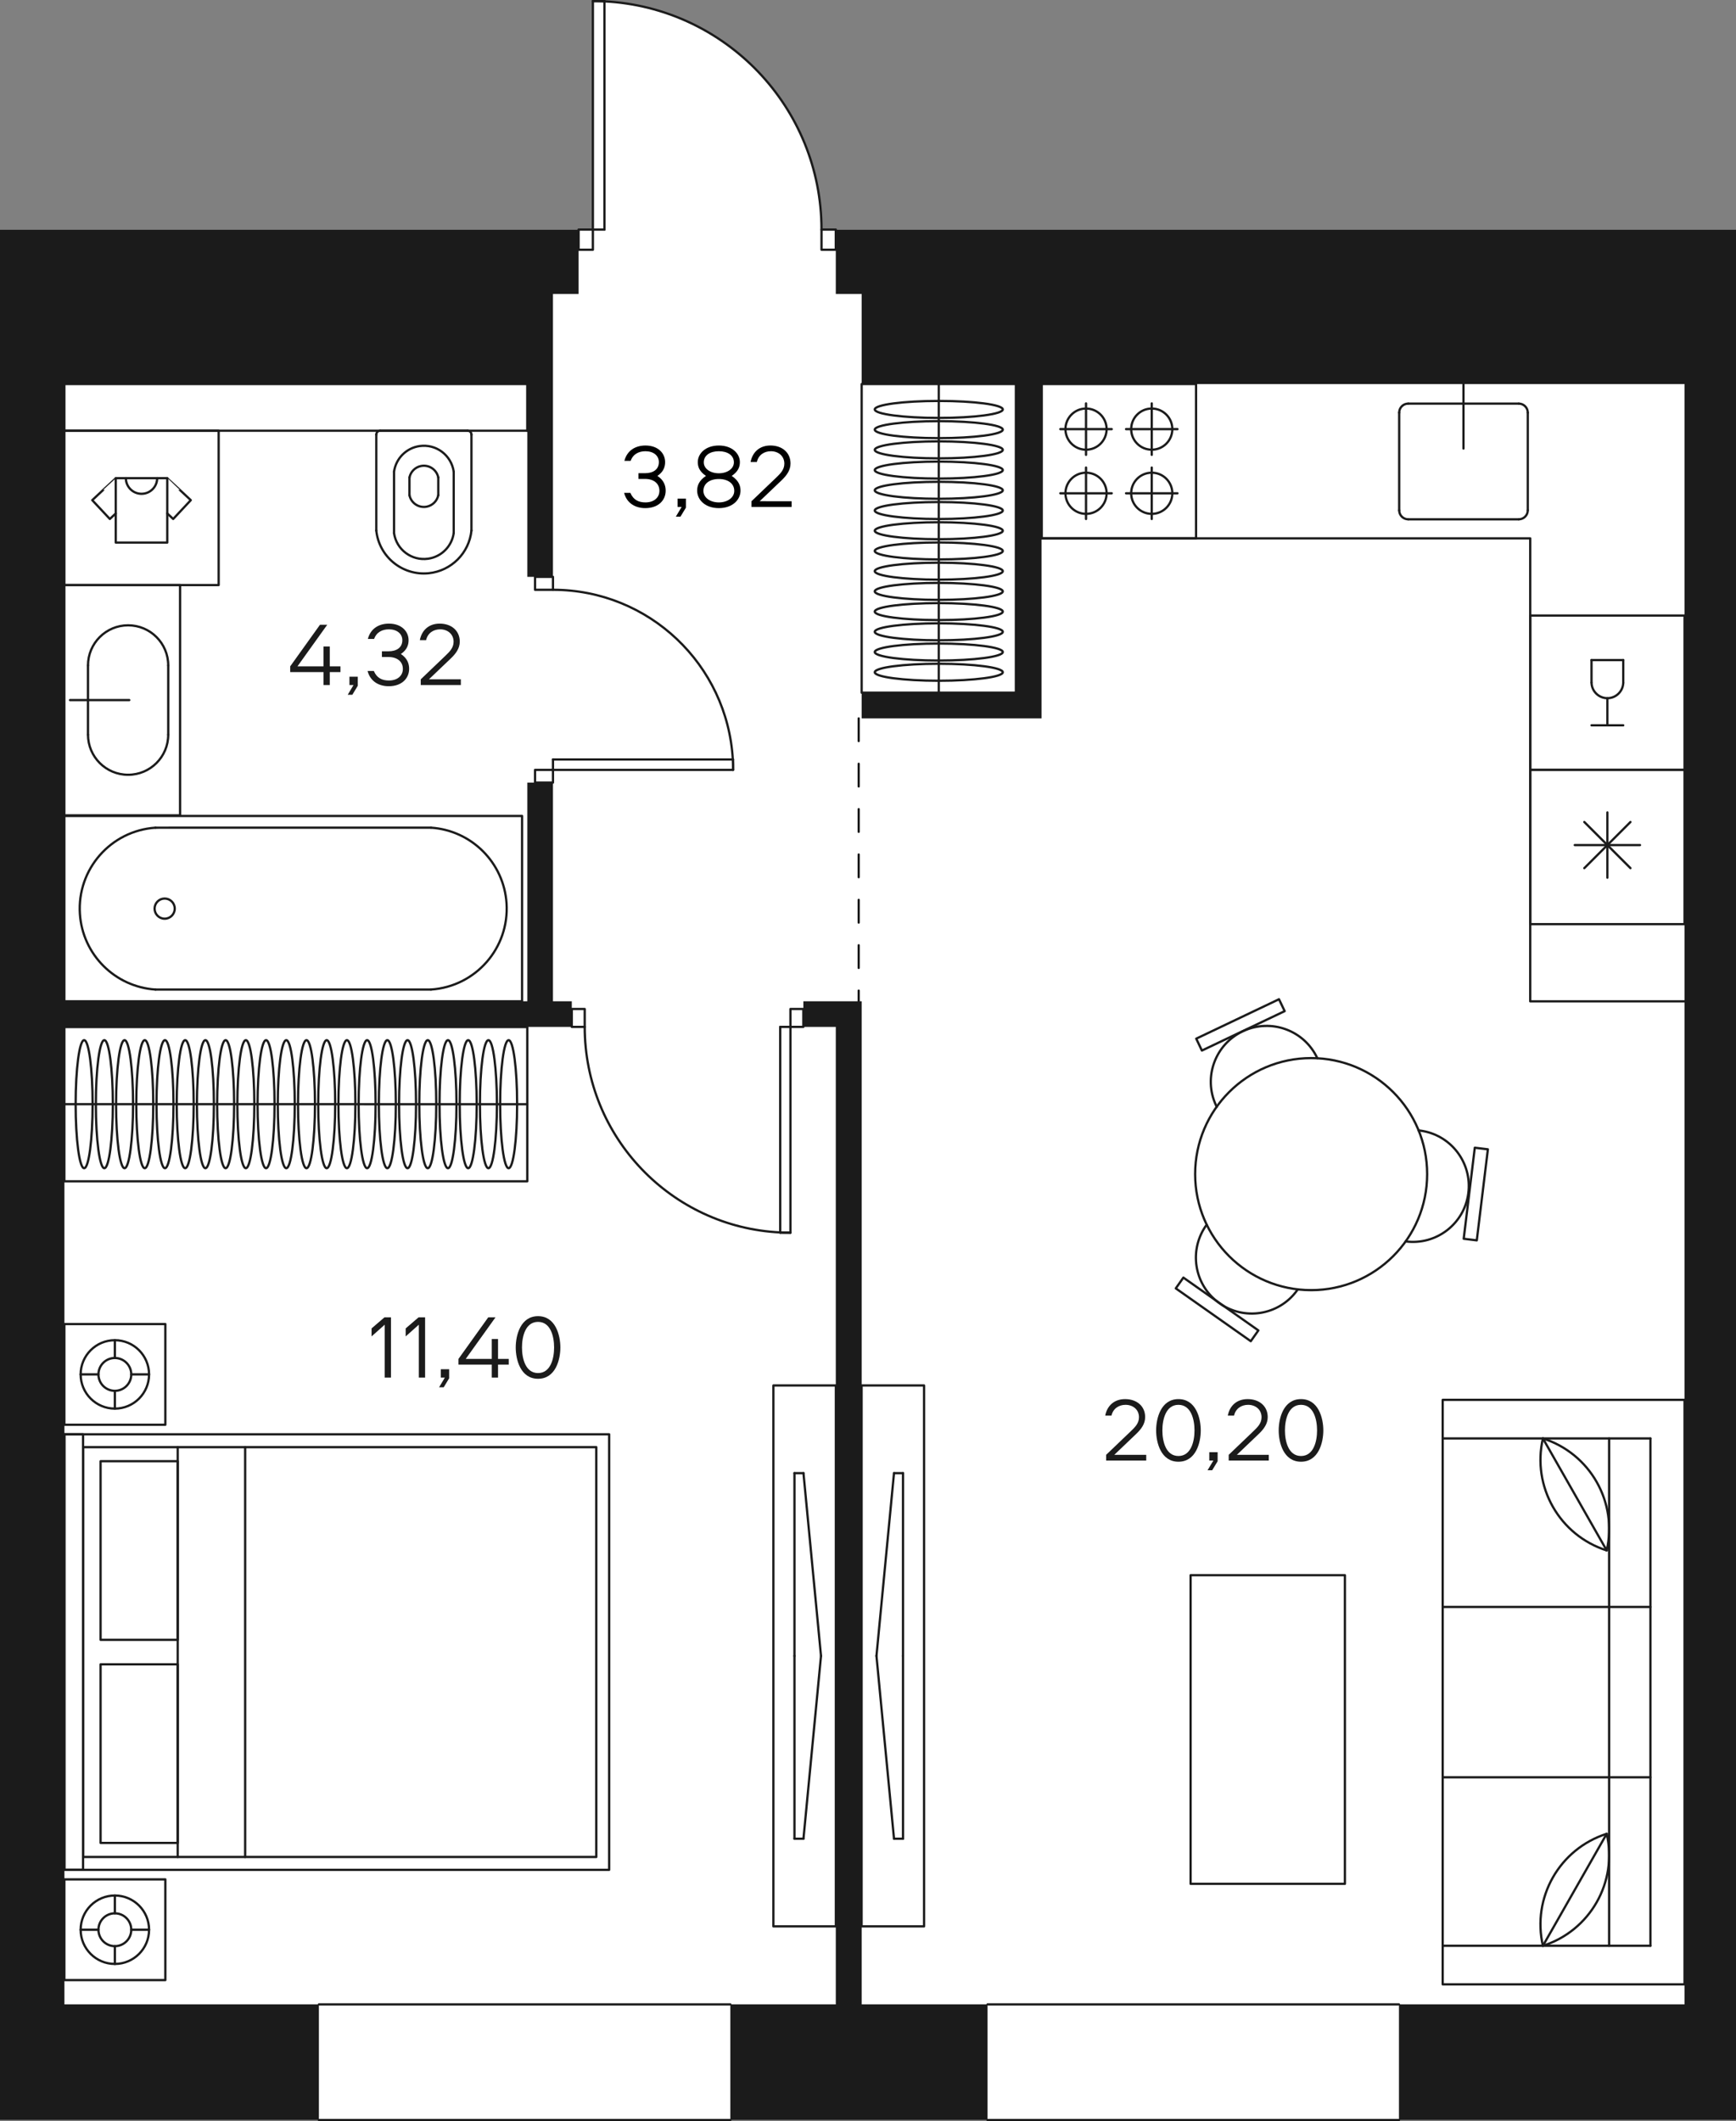 <?xml version="1.0" encoding="utf-8"?>
<!-- Generator: Adobe Illustrator 22.0.0, SVG Export Plug-In . SVG Version: 6.00 Build 0)  -->
<svg version="1.1" id="Layer_1" xmlns="http://www.w3.org/2000/svg" xmlns:xlink="http://www.w3.org/1999/xlink" x="0px" y="0px"
	 width="459.24px" height="561.06px" viewBox="0 0 459.24 561.06" enable-background="new 0 0 459.24 561.06" xml:space="preserve">
<rect x="0" y="0" width="459.24" height="561.06" fill="#808080" stroke="none"/>
<g id="fon">
	<path fill="#FFFFFF" d="M459.24,559.44v-12.3V60.72h-13.62H241.56h-13.62h-6.84h-3.78c0-32.34-25.44-58.74-57.42-60.36V0.3h-3.06
		v60.42h-3.78h-6.78h-13.62H17.04H0v27.24v13.62v61.2v51.24v231.12v98.94v3.06v12.3v1.32h17.04h67.32H193.2h68.04h108.84h26.76
		h48.78h13.62V559.44z"/>
</g>
<g id="walls_lines">
	
		<line fill="none" stroke="#1B1B1B" stroke-width="0.6" stroke-linecap="round" stroke-linejoin="round" stroke-miterlimit="10" x1="193.2" y1="560.76" x2="84.36" y2="560.76"/>
	
		<line fill="none" stroke="#1B1B1B" stroke-width="0.6" stroke-linecap="round" stroke-linejoin="round" stroke-miterlimit="10" x1="84.36" y1="530.16" x2="193.2" y2="530.16"/>
	
		<line fill="none" stroke="#1B1B1B" stroke-width="0.6" stroke-linecap="round" stroke-linejoin="round" stroke-miterlimit="10" x1="370.08" y1="530.16" x2="261.24" y2="530.16"/>
	
		<line fill="none" stroke="#1B1B1B" stroke-width="0.6" stroke-linecap="round" stroke-linejoin="round" stroke-miterlimit="10" x1="261.24" y1="560.76" x2="370.08" y2="560.76"/>
	<path fill="none" stroke="#1B1B1B" stroke-width="0.6" stroke-linecap="round" stroke-linejoin="round" stroke-miterlimit="10" d="
		M193.92,203.64c0-0.9,0-1.86-0.06-2.76c-1.44-25.08-22.2-44.88-47.58-44.88"/>
	<path fill="none" stroke="#1B1B1B" stroke-width="0.6" stroke-linecap="round" stroke-linejoin="round" stroke-miterlimit="10" d="
		M154.68,271.62c0,29.16,22.92,52.98,51.72,54.36c0.9,0.06,1.8,0.06,2.7,0.06"/>
	<path fill="none" stroke="#1B1B1B" stroke-width="0.6" stroke-linecap="round" stroke-linejoin="round" stroke-miterlimit="10" d="
		M156.84,0.3c1.02,0,2.04,0,3.06,0.06c31.98,1.62,57.42,28.02,57.42,60.36"/>
	
		<polyline fill="none" stroke="#1B1B1B" stroke-width="0.6" stroke-linecap="round" stroke-linejoin="round" stroke-miterlimit="10" points="
		193.92,200.88 193.86,200.88 146.28,200.88 	"/>
	
		<line fill="none" stroke="#1B1B1B" stroke-width="0.6" stroke-linecap="round" stroke-linejoin="round" stroke-miterlimit="10" x1="146.28" y1="200.88" x2="146.28" y2="203.64"/>
	
		<line fill="none" stroke="#1B1B1B" stroke-width="0.6" stroke-linecap="round" stroke-linejoin="round" stroke-miterlimit="10" x1="146.28" y1="203.64" x2="193.92" y2="203.64"/>
	
		<line fill="none" stroke="#1B1B1B" stroke-width="0.6" stroke-linecap="round" stroke-linejoin="round" stroke-miterlimit="10" x1="193.92" y1="203.64" x2="193.92" y2="200.88"/>
	
		<line fill="none" stroke="#1B1B1B" stroke-width="0.6" stroke-linecap="round" stroke-linejoin="round" stroke-miterlimit="10" x1="209.1" y1="326.04" x2="206.4" y2="326.04"/>
	
		<line fill="none" stroke="#1B1B1B" stroke-width="0.6" stroke-linecap="round" stroke-linejoin="round" stroke-miterlimit="10" x1="209.1" y1="271.62" x2="209.1" y2="326.04"/>
	
		<line fill="none" stroke="#1B1B1B" stroke-width="0.6" stroke-linecap="round" stroke-linejoin="round" stroke-miterlimit="10" x1="206.4" y1="271.62" x2="209.1" y2="271.62"/>
	
		<polyline fill="none" stroke="#1B1B1B" stroke-width="0.6" stroke-linecap="round" stroke-linejoin="round" stroke-miterlimit="10" points="
		206.4,326.04 206.4,325.98 206.4,271.62 	"/>
	
		<polyline fill="none" stroke="#1B1B1B" stroke-width="0.6" stroke-linecap="round" stroke-linejoin="round" stroke-miterlimit="10" points="
		159.9,0.3 159.9,0.36 159.9,60.72 	"/>
	
		<line fill="none" stroke="#1B1B1B" stroke-width="0.6" stroke-linecap="round" stroke-linejoin="round" stroke-miterlimit="10" x1="159.9" y1="60.72" x2="156.84" y2="60.72"/>
	
		<line fill="none" stroke="#1B1B1B" stroke-width="0.6" stroke-linecap="round" stroke-linejoin="round" stroke-miterlimit="10" x1="156.84" y1="60.72" x2="156.84" y2="0.3"/>
	
		<line fill="none" stroke="#1B1B1B" stroke-width="0.6" stroke-linecap="round" stroke-linejoin="round" stroke-miterlimit="10" x1="156.84" y1="0.3" x2="159.9" y2="0.3"/>
	
		<rect x="151.26" y="266.88" fill="none" stroke="#1B1B1B" stroke-width="0.6" stroke-linecap="round" stroke-linejoin="round" stroke-miterlimit="10" width="3.42" height="4.74"/>
	
		<rect x="209.1" y="266.88" fill="none" stroke="#1B1B1B" stroke-width="0.6" stroke-linecap="round" stroke-linejoin="round" stroke-miterlimit="10" width="3.42" height="4.74"/>
	
		<rect x="141.54" y="203.64" fill="none" stroke="#1B1B1B" stroke-width="0.6" stroke-linecap="round" stroke-linejoin="round" stroke-miterlimit="10" width="4.74" height="3.36"/>
	
		<rect x="141.54" y="152.58" fill="none" stroke="#1B1B1B" stroke-width="0.6" stroke-linecap="round" stroke-linejoin="round" stroke-miterlimit="10" width="4.74" height="3.42"/>
	
		<rect x="153.06" y="60.72" fill="none" stroke="#1B1B1B" stroke-width="0.6" stroke-linecap="round" stroke-linejoin="round" stroke-miterlimit="10" width="3.78" height="5.34"/>
	
		<rect x="217.32" y="60.72" fill="none" stroke="#1B1B1B" stroke-width="0.6" stroke-linecap="round" stroke-linejoin="round" stroke-miterlimit="10" width="3.78" height="5.34"/>
	
		<line fill="none" stroke="#1B1B1B" stroke-width="0.6" stroke-linecap="round" stroke-linejoin="round" stroke-miterlimit="10" stroke-dasharray="6,6" x1="227.16" y1="190.02" x2="227.16" y2="264.84"/>
</g>
<g id="mebel">
	<g id="CIRCLE_149_">
		
			<path fill="none" stroke="#1B1B1B" stroke-width="0.6" stroke-linecap="round" stroke-linejoin="round" stroke-miterlimit="10" d="
			M43.561,242.998c-1.473,0-2.667-1.194-2.667-2.666s1.194-2.667,2.666-2.667c1.473,0,2.667,1.194,2.667,2.666
			C46.227,241.804,45.033,242.998,43.561,242.998L43.561,242.998z"/>
	</g>
	<g id="LWPOLYLINE_1697_">
		
			<rect x="17.024" y="215.82" fill="none" stroke="#1B1B1B" stroke-width="0.6" stroke-linecap="round" stroke-linejoin="round" stroke-miterlimit="10" width="121.086" height="49.027"/>
	</g>
	<g id="LINE_1925_">
		
			<line fill="none" stroke="#1B1B1B" stroke-width="0.6" stroke-linecap="round" stroke-linejoin="round" stroke-miterlimit="10" x1="41.126" y1="261.735" x2="114.014" y2="261.73"/>
	</g>
	<g id="ARC_566_">
		
			<path fill="none" stroke="#1B1B1B" stroke-width="0.6" stroke-linecap="round" stroke-linejoin="round" stroke-miterlimit="10" d="
			M114.011,218.924c10.729,0.71,19.275,9.255,19.986,19.984c0.784,11.821-8.163,22.039-19.983,22.823"/>
	</g>
	<g id="LINE_1924_">
		
			<line fill="none" stroke="#1B1B1B" stroke-width="0.6" stroke-linecap="round" stroke-linejoin="round" stroke-miterlimit="10" x1="41.123" y1="218.929" x2="114.011" y2="218.924"/>
	</g>
	<g id="ARC_565_">
		
			<path fill="none" stroke="#1B1B1B" stroke-width="0.6" stroke-linecap="round" stroke-linejoin="round" stroke-miterlimit="10" d="
			M41.126,261.735c-10.729-0.71-19.275-9.255-19.986-19.984c-0.784-11.821,8.163-22.039,19.983-22.823"/>
	</g>
	<g id="LINE_1923_">
		
			<line fill="none" stroke="#1B1B1B" stroke-width="0.6" stroke-linecap="round" stroke-linejoin="round" stroke-miterlimit="10" x1="99.545" y1="140.342" x2="99.545" y2="114.948"/>
	</g>
	<g id="LINE_1922_">
		
			<line fill="none" stroke="#1B1B1B" stroke-width="0.6" stroke-linecap="round" stroke-linejoin="round" stroke-miterlimit="10" x1="124.717" y1="140.342" x2="124.717" y2="114.948"/>
	</g>
	<g id="LINE_1921_">
		
			<line fill="none" stroke="#1B1B1B" stroke-width="0.6" stroke-linecap="round" stroke-linejoin="round" stroke-miterlimit="10" x1="123.696" y1="113.928" x2="100.566" y2="113.928"/>
	</g>
	<g id="ARC_564_">
		
			<path fill="none" stroke="#1B1B1B" stroke-width="0.6" stroke-linecap="round" stroke-linejoin="round" stroke-miterlimit="10" d="
			M124.717,114.948c0-0.564-0.457-1.02-1.02-1.02"/>
	</g>
	<g id="ARC_563_">
		
			<path fill="none" stroke="#1B1B1B" stroke-width="0.6" stroke-linecap="round" stroke-linejoin="round" stroke-miterlimit="10" d="
			M100.566,113.928c-0.564,0-1.02,0.457-1.02,1.02"/>
	</g>
	<g id="ARC_562_">
		
			<path fill="none" stroke="#1B1B1B" stroke-width="0.6" stroke-linecap="round" stroke-linejoin="round" stroke-miterlimit="10" d="
			M99.545,140.342c0.724,6.951,6.945,11.999,13.896,11.275c5.952-0.62,10.656-5.324,11.275-11.275"/>
	</g>
	<g id="LINE_1920_">
		
			<line fill="none" stroke="#1B1B1B" stroke-width="0.6" stroke-linecap="round" stroke-linejoin="round" stroke-miterlimit="10" x1="104.239" y1="124.741" x2="104.239" y2="141.025"/>
	</g>
	<g id="LINE_1919_">
		
			<line fill="none" stroke="#1B1B1B" stroke-width="0.6" stroke-linecap="round" stroke-linejoin="round" stroke-miterlimit="10" x1="108.321" y1="126.285" x2="108.321" y2="130.989"/>
	</g>
	<g id="LINE_1918_">
		
			<line fill="none" stroke="#1B1B1B" stroke-width="0.6" stroke-linecap="round" stroke-linejoin="round" stroke-miterlimit="10" x1="120.023" y1="124.741" x2="120.023" y2="141.025"/>
	</g>
	<g id="LINE_1917_">
		
			<line fill="none" stroke="#1B1B1B" stroke-width="0.6" stroke-linecap="round" stroke-linejoin="round" stroke-miterlimit="10" x1="115.941" y1="126.285" x2="115.941" y2="130.989"/>
	</g>
	<g id="ARC_561_">
		
			<path fill="none" stroke="#1B1B1B" stroke-width="0.6" stroke-linecap="round" stroke-linejoin="round" stroke-miterlimit="10" d="
			M104.239,141.025c0.629,4.358,4.671,7.382,9.03,6.754c3.5-0.505,6.249-3.254,6.754-6.754"/>
	</g>
	<g id="LINE_1916_">
		
			<line fill="none" stroke="#1B1B1B" stroke-width="0.6" stroke-linecap="round" stroke-linejoin="round" stroke-miterlimit="10" x1="139.484" y1="101.58" x2="17.027" y2="101.58"/>
	</g>
	<g id="LINE_1915_">
		
			<line fill="none" stroke="#1B1B1B" stroke-width="0.6" stroke-linecap="round" stroke-linejoin="round" stroke-miterlimit="10" x1="139.484" y1="113.928" x2="139.484" y2="101.58"/>
	</g>
	<g id="LINE_1914_">
		
			<line fill="none" stroke="#1B1B1B" stroke-width="0.6" stroke-linecap="round" stroke-linejoin="round" stroke-miterlimit="10" x1="17.027" y1="101.58" x2="17.027" y2="113.928"/>
	</g>
	<g id="LINE_1913_">
		
			<line fill="none" stroke="#1B1B1B" stroke-width="0.6" stroke-linecap="round" stroke-linejoin="round" stroke-miterlimit="10" x1="139.484" y1="113.928" x2="17.027" y2="113.928"/>
	</g>
	<g id="ARC_560_">
		
			<path fill="none" stroke="#1B1B1B" stroke-width="0.6" stroke-linecap="round" stroke-linejoin="round" stroke-miterlimit="10" d="
			M120.023,124.741c-0.629-4.358-4.671-7.382-9.03-6.754c-3.5,0.505-6.249,3.254-6.754,6.754"/>
	</g>
	<g id="ARC_559_">
		
			<path fill="none" stroke="#1B1B1B" stroke-width="0.6" stroke-linecap="round" stroke-linejoin="round" stroke-miterlimit="10" d="
			M115.941,126.285c-0.438-2.104-2.499-3.455-4.603-3.017c-1.516,0.316-2.701,1.5-3.017,3.017"/>
	</g>
	<g id="ARC_558_">
		
			<path fill="none" stroke="#1B1B1B" stroke-width="0.6" stroke-linecap="round" stroke-linejoin="round" stroke-miterlimit="10" d="
			M108.321,130.989c0.438,2.104,2.499,3.455,4.603,3.017c1.516-0.316,2.701-1.5,3.017-3.017"/>
	</g>
	<g id="LWPOLYLINE_1696_">
		
			<rect x="17.027" y="113.928" fill="none" stroke="#1B1B1B" stroke-width="0.6" stroke-linecap="round" stroke-linejoin="round" stroke-miterlimit="10" width="40.819" height="40.819"/>
	</g>
	<g id="LWPOLYLINE_1695_">
		
			<rect x="30.624" y="126.473" fill="none" stroke="#1B1B1B" stroke-width="0.6" stroke-linecap="round" stroke-linejoin="round" stroke-miterlimit="10" width="13.625" height="17.04"/>
	</g>
	<g id="ARC_557_">
		
			<path fill="none" stroke="#1B1B1B" stroke-width="0.6" stroke-linecap="round" stroke-linejoin="round" stroke-miterlimit="10" d="
			M33.297,126.473c0,2.287,1.854,4.14,4.14,4.14c2.287,0,4.14-1.854,4.14-4.14"/>
	</g>
	<g id="LWPOLYLINE_1694_">
		
			<path fill="none" stroke="#1B1B1B" stroke-width="0.6" stroke-linecap="round" stroke-linejoin="round" stroke-miterlimit="10" d="
			M44.205,126.473c0.02-0.022,6.265,5.822,6.265,5.822l-4.655,4.974l-1.566-1.466"/>
	</g>
	<g id="LWPOLYLINE_1693_">
		
			<path fill="none" stroke="#1B1B1B" stroke-width="0.6" stroke-linecap="round" stroke-linejoin="round" stroke-miterlimit="10" d="
			M30.668,126.473c-0.02-0.022-6.265,5.822-6.265,5.822l4.655,4.974l1.566-1.466"/>
	</g>
	<g id="LWPOLYLINE_1692_">
		
			<rect x="17.021" y="154.747" fill="none" stroke="#1B1B1B" stroke-width="0.6" stroke-linecap="round" stroke-linejoin="round" stroke-miterlimit="10" width="30.614" height="60.921"/>
	</g>
	<g id="LINE_1912_">
		
			<line fill="none" stroke="#1B1B1B" stroke-width="0.6" stroke-linecap="round" stroke-linejoin="round" stroke-miterlimit="10" x1="44.504" y1="194.319" x2="44.504" y2="176.028"/>
	</g>
	<g id="LINE_1911_">
		
			<line fill="none" stroke="#1B1B1B" stroke-width="0.6" stroke-linecap="round" stroke-linejoin="round" stroke-miterlimit="10" x1="23.28" y1="194.339" x2="23.28" y2="176.006"/>
	</g>
	<g id="ARC_556_">
		
			<path fill="none" stroke="#1B1B1B" stroke-width="0.6" stroke-linecap="round" stroke-linejoin="round" stroke-miterlimit="10" d="
			M44.504,176.007c0-5.861-4.751-10.612-10.612-10.612s-10.612,4.751-10.612,10.612"/>
	</g>
	<g id="ARC_555_">
		
			<path fill="none" stroke="#1B1B1B" stroke-width="0.6" stroke-linecap="round" stroke-linejoin="round" stroke-miterlimit="10" d="
			M23.28,194.319c0,5.861,4.751,10.612,10.612,10.612s10.612-4.751,10.612-10.612"/>
	</g>
	<g id="LWPOLYLINE_1691_">
		
			<line fill="none" stroke="#1B1B1B" stroke-width="0.6" stroke-linecap="round" stroke-linejoin="round" stroke-miterlimit="10" x1="18.523" y1="185.173" x2="34.198" y2="185.173"/>
	</g>
	<g id="LWPOLYLINE_1690_">
		
			<rect x="227.946" y="101.58" fill="none" stroke="#1B1B1B" stroke-width="0.6" stroke-linecap="round" stroke-linejoin="round" stroke-miterlimit="10" width="40.798" height="81.638"/>
	</g>
	<g id="LINE_1910_">
		
			<line fill="none" stroke="#1B1B1B" stroke-width="0.6" stroke-linecap="round" stroke-linejoin="round" stroke-miterlimit="10" x1="248.345" y1="183.218" x2="248.345" y2="101.58"/>
	</g>
	<g id="ELLIPSE_681_">
		
			<path fill="none" stroke="#1B1B1B" stroke-width="0.6" stroke-linecap="round" stroke-linejoin="round" stroke-miterlimit="10" d="
			M265.276,151.075c0-1.241-7.58-2.247-16.931-2.247s-16.931,1.006-16.931,2.247s7.58,2.247,16.931,2.247
			C257.696,153.322,265.276,152.316,265.276,151.075L265.276,151.075z"/>
	</g>
	<g id="ELLIPSE_680_">
		
			<path fill="none" stroke="#1B1B1B" stroke-width="0.6" stroke-linecap="round" stroke-linejoin="round" stroke-miterlimit="10" d="
			M265.276,156.422c0-1.241-7.58-2.247-16.931-2.247s-16.931,1.006-16.931,2.247s7.58,2.247,16.931,2.247
			C257.696,158.669,265.276,157.664,265.276,156.422L265.276,156.422z"/>
	</g>
	<g id="ELLIPSE_679_">
		
			<path fill="none" stroke="#1B1B1B" stroke-width="0.6" stroke-linecap="round" stroke-linejoin="round" stroke-miterlimit="10" d="
			M265.276,161.77c0-1.241-7.58-2.247-16.931-2.247s-16.931,1.006-16.931,2.247s7.58,2.247,16.931,2.247
			C257.696,164.017,265.276,163.011,265.276,161.77L265.276,161.77z"/>
	</g>
	<g id="ELLIPSE_678_">
		
			<path fill="none" stroke="#1B1B1B" stroke-width="0.6" stroke-linecap="round" stroke-linejoin="round" stroke-miterlimit="10" d="
			M265.276,167.117c0-1.241-7.58-2.247-16.931-2.247s-16.931,1.006-16.931,2.247s7.58,2.247,16.931,2.247
			C257.696,169.364,265.276,168.358,265.276,167.117L265.276,167.117z"/>
	</g>
	<g id="ELLIPSE_677_">
		
			<path fill="none" stroke="#1B1B1B" stroke-width="0.6" stroke-linecap="round" stroke-linejoin="round" stroke-miterlimit="10" d="
			M265.276,172.465c0-1.241-7.58-2.247-16.931-2.247s-16.931,1.006-16.931,2.247s7.58,2.247,16.931,2.247
			C257.696,174.712,265.276,173.706,265.276,172.465L265.276,172.465z"/>
	</g>
	<g id="ELLIPSE_676_">
		
			<path fill="none" stroke="#1B1B1B" stroke-width="0.6" stroke-linecap="round" stroke-linejoin="round" stroke-miterlimit="10" d="
			M265.276,177.812c0-1.241-7.58-2.247-16.931-2.247s-16.931,1.006-16.931,2.247s7.58,2.247,16.931,2.247
			C257.696,180.059,265.276,179.053,265.276,177.812L265.276,177.812z"/>
	</g>
	<g id="ELLIPSE_669_">
		
			<path fill="none" stroke="#1B1B1B" stroke-width="0.6" stroke-linecap="round" stroke-linejoin="round" stroke-miterlimit="10" d="
			M265.276,124.338c0-1.241-7.58-2.247-16.931-2.247s-16.931,1.006-16.931,2.247c0,1.241,7.58,2.247,16.931,2.247
			C257.696,126.585,265.276,125.579,265.276,124.338L265.276,124.338z"/>
	</g>
	<g id="ELLIPSE_668_">
		
			<path fill="none" stroke="#1B1B1B" stroke-width="0.6" stroke-linecap="round" stroke-linejoin="round" stroke-miterlimit="10" d="
			M265.276,129.685c0-1.241-7.58-2.247-16.931-2.247s-16.931,1.006-16.931,2.247s7.58,2.247,16.931,2.247
			C257.696,131.932,265.276,130.926,265.276,129.685L265.276,129.685z"/>
	</g>
	<g id="ELLIPSE_667_">
		
			<path fill="none" stroke="#1B1B1B" stroke-width="0.6" stroke-linecap="round" stroke-linejoin="round" stroke-miterlimit="10" d="
			M265.276,135.033c0-1.241-7.58-2.247-16.931-2.247s-16.931,1.006-16.931,2.247s7.58,2.247,16.931,2.247
			C257.696,137.28,265.276,136.274,265.276,135.033L265.276,135.033z"/>
	</g>
	<g id="ELLIPSE_666_">
		
			<path fill="none" stroke="#1B1B1B" stroke-width="0.6" stroke-linecap="round" stroke-linejoin="round" stroke-miterlimit="10" d="
			M265.276,140.38c0-1.241-7.58-2.247-16.931-2.247s-16.931,1.006-16.931,2.247s7.58,2.247,16.931,2.247
			C257.696,142.627,265.276,141.621,265.276,140.38L265.276,140.38z"/>
	</g>
	<g id="ELLIPSE_665_">
		
			<path fill="none" stroke="#1B1B1B" stroke-width="0.6" stroke-linecap="round" stroke-linejoin="round" stroke-miterlimit="10" d="
			M265.276,145.727c0-1.241-7.58-2.247-16.931-2.247s-16.931,1.006-16.931,2.247s7.58,2.247,16.931,2.247
			C257.696,147.974,265.276,146.969,265.276,145.727L265.276,145.727z"/>
	</g>
	<g id="ELLIPSE_664_">
		
			<path fill="none" stroke="#1B1B1B" stroke-width="0.6" stroke-linecap="round" stroke-linejoin="round" stroke-miterlimit="10" d="
			M265.276,108.295c0-1.241-7.58-2.247-16.931-2.247s-16.931,1.006-16.931,2.247c0,1.241,7.58,2.247,16.931,2.247
			C257.696,110.542,265.276,109.536,265.276,108.295L265.276,108.295z"/>
	</g>
	<g id="ELLIPSE_663_">
		
			<path fill="none" stroke="#1B1B1B" stroke-width="0.6" stroke-linecap="round" stroke-linejoin="round" stroke-miterlimit="10" d="
			M265.276,113.643c0-1.241-7.58-2.247-16.931-2.247s-16.931,1.006-16.931,2.247c0,1.241,7.58,2.247,16.931,2.247
			C257.696,115.89,265.276,114.884,265.276,113.643L265.276,113.643z"/>
	</g>
	<g id="ELLIPSE_662_">
		
			<path fill="none" stroke="#1B1B1B" stroke-width="0.6" stroke-linecap="round" stroke-linejoin="round" stroke-miterlimit="10" d="
			M265.276,118.99c0-1.241-7.58-2.247-16.931-2.247s-16.931,1.006-16.931,2.247c0,1.241,7.58,2.247,16.931,2.247
			C257.696,121.237,265.276,120.231,265.276,118.99L265.276,118.99z"/>
	</g>
	<g id="LWPOLYLINE_1689_">
		
			<rect x="17.027" y="379.375" fill="none" stroke="#1B1B1B" stroke-width="0.6" stroke-linecap="round" stroke-linejoin="round" stroke-miterlimit="10" width="144.117" height="115.2"/>
	</g>
	<g id="LWPOLYLINE_1688_">
		
			<rect x="21.975" y="382.777" fill="none" stroke="#1B1B1B" stroke-width="0.6" stroke-linecap="round" stroke-linejoin="round" stroke-miterlimit="10" width="135.768" height="108.397"/>
	</g>
	<g id="LWPOLYLINE_1687_">
		
			<rect x="17.027" y="379.375" fill="none" stroke="#1B1B1B" stroke-width="0.6" stroke-linecap="round" stroke-linejoin="round" stroke-miterlimit="10" width="4.947" height="115.2"/>
	</g>
	<g id="LINE_1909_">
		
			<line fill="none" stroke="#1B1B1B" stroke-width="0.6" stroke-linecap="round" stroke-linejoin="round" stroke-miterlimit="10" x1="64.853" y1="491.174" x2="64.853" y2="382.777"/>
	</g>
	<g id="LINE_1908_">
		
			<line fill="none" stroke="#1B1B1B" stroke-width="0.6" stroke-linecap="round" stroke-linejoin="round" stroke-miterlimit="10" x1="47.013" y1="382.777" x2="47.013" y2="491.174"/>
	</g>
	<g id="LWPOLYLINE_1686_">
		
			<rect x="26.608" y="440.216" fill="none" stroke="#1B1B1B" stroke-width="0.6" stroke-linecap="round" stroke-linejoin="round" stroke-miterlimit="10" width="20.405" height="47.24"/>
	</g>
	<g id="LWPOLYLINE_1685_">
		
			<rect x="26.608" y="386.495" fill="none" stroke="#1B1B1B" stroke-width="0.6" stroke-linecap="round" stroke-linejoin="round" stroke-miterlimit="10" width="20.405" height="47.24"/>
	</g>
	<g id="LWPOLYLINE_1684_">
		
			<rect x="17.027" y="497.1" fill="none" stroke="#1B1B1B" stroke-width="0.6" stroke-linecap="round" stroke-linejoin="round" stroke-miterlimit="10" width="26.712" height="26.637"/>
	</g>
	<g id="CIRCLE_148_">
		
			<path fill="none" stroke="#1B1B1B" stroke-width="0.6" stroke-linecap="round" stroke-linejoin="round" stroke-miterlimit="10" d="
			M21.336,510.418c0-4.997,4.051-9.048,9.048-9.048s9.048,4.051,9.048,9.048c0,4.997-4.051,9.048-9.048,9.048
			S21.336,515.415,21.336,510.418L21.336,510.418z"/>
	</g>
	<g id="CIRCLE_147_">
		
			<path fill="none" stroke="#1B1B1B" stroke-width="0.6" stroke-linecap="round" stroke-linejoin="round" stroke-miterlimit="10" d="
			M26.042,510.418c0-2.398,1.944-4.342,4.342-4.342s4.342,1.944,4.342,4.342s-1.944,4.342-4.342,4.342
			S26.042,512.816,26.042,510.418L26.042,510.418z"/>
	</g>
	<g id="LINE_1907_">
		
			<line fill="none" stroke="#1B1B1B" stroke-width="0.6" stroke-linecap="round" stroke-linejoin="round" stroke-miterlimit="10" x1="30.383" y1="519.466" x2="30.383" y2="514.76"/>
	</g>
	<g id="LINE_1906_">
		
			<line fill="none" stroke="#1B1B1B" stroke-width="0.6" stroke-linecap="round" stroke-linejoin="round" stroke-miterlimit="10" x1="30.383" y1="506.076" x2="30.383" y2="501.37"/>
	</g>
	<g id="LINE_1905_">
		
			<line fill="none" stroke="#1B1B1B" stroke-width="0.6" stroke-linecap="round" stroke-linejoin="round" stroke-miterlimit="10" x1="21.336" y1="510.418" x2="26.042" y2="510.418"/>
	</g>
	<g id="LINE_1904_">
		
			<line fill="none" stroke="#1B1B1B" stroke-width="0.6" stroke-linecap="round" stroke-linejoin="round" stroke-miterlimit="10" x1="34.725" y1="510.418" x2="39.431" y2="510.418"/>
	</g>
	<g id="LWPOLYLINE_1683_">
		
			<rect x="17.027" y="350.214" fill="none" stroke="#1B1B1B" stroke-width="0.6" stroke-linecap="round" stroke-linejoin="round" stroke-miterlimit="10" width="26.712" height="26.637"/>
	</g>
	<g id="CIRCLE_146_">
		
			<path fill="none" stroke="#1B1B1B" stroke-width="0.6" stroke-linecap="round" stroke-linejoin="round" stroke-miterlimit="10" d="
			M21.336,363.533c0-4.997,4.051-9.048,9.048-9.048s9.048,4.051,9.048,9.048s-4.051,9.048-9.048,9.048
			S21.336,368.529,21.336,363.533L21.336,363.533z"/>
	</g>
	<g id="CIRCLE_145_">
		
			<path fill="none" stroke="#1B1B1B" stroke-width="0.6" stroke-linecap="round" stroke-linejoin="round" stroke-miterlimit="10" d="
			M26.042,363.533c0-2.398,1.944-4.342,4.342-4.342s4.342,1.944,4.342,4.342s-1.944,4.342-4.342,4.342S26.042,365.93,26.042,363.533
			L26.042,363.533z"/>
	</g>
	<g id="LINE_1903_">
		
			<line fill="none" stroke="#1B1B1B" stroke-width="0.6" stroke-linecap="round" stroke-linejoin="round" stroke-miterlimit="10" x1="30.383" y1="354.485" x2="30.383" y2="359.191"/>
	</g>
	<g id="LINE_1902_">
		
			<line fill="none" stroke="#1B1B1B" stroke-width="0.6" stroke-linecap="round" stroke-linejoin="round" stroke-miterlimit="10" x1="30.383" y1="367.874" x2="30.383" y2="372.58"/>
	</g>
	<g id="LINE_1901_">
		
			<line fill="none" stroke="#1B1B1B" stroke-width="0.6" stroke-linecap="round" stroke-linejoin="round" stroke-miterlimit="10" x1="21.336" y1="363.533" x2="26.042" y2="363.533"/>
	</g>
	<g id="LINE_1899_">
		
			<line fill="none" stroke="#1B1B1B" stroke-width="0.6" stroke-linecap="round" stroke-linejoin="round" stroke-miterlimit="10" x1="34.725" y1="363.533" x2="39.431" y2="363.533"/>
	</g>
	<g id="LWPOLYLINE_1682_">
		
			<rect x="204.595" y="366.46" fill="none" stroke="#1B1B1B" stroke-width="0.6" stroke-linecap="round" stroke-linejoin="round" stroke-miterlimit="10" width="16.527" height="143.072"/>
	</g>
	<g id="LINE_1898_">
		
			<line fill="none" stroke="#1B1B1B" stroke-width="0.6" stroke-linecap="round" stroke-linejoin="round" stroke-miterlimit="10" x1="210.166" y1="437.996" x2="210.166" y2="486.342"/>
	</g>
	<g id="LINE_1897_">
		
			<line fill="none" stroke="#1B1B1B" stroke-width="0.6" stroke-linecap="round" stroke-linejoin="round" stroke-miterlimit="10" x1="210.166" y1="486.342" x2="212.548" y2="486.342"/>
	</g>
	<g id="LINE_1896_">
		
			<line fill="none" stroke="#1B1B1B" stroke-width="0.6" stroke-linecap="round" stroke-linejoin="round" stroke-miterlimit="10" x1="212.548" y1="486.342" x2="217.188" y2="437.996"/>
	</g>
	<g id="LINE_1895_">
		
			<line fill="none" stroke="#1B1B1B" stroke-width="0.6" stroke-linecap="round" stroke-linejoin="round" stroke-miterlimit="10" x1="210.166" y1="437.996" x2="210.166" y2="389.65"/>
	</g>
	<g id="LINE_1894_">
		
			<line fill="none" stroke="#1B1B1B" stroke-width="0.6" stroke-linecap="round" stroke-linejoin="round" stroke-miterlimit="10" x1="210.166" y1="389.65" x2="212.548" y2="389.65"/>
	</g>
	<g id="LINE_1893_">
		
			<line fill="none" stroke="#1B1B1B" stroke-width="0.6" stroke-linecap="round" stroke-linejoin="round" stroke-miterlimit="10" x1="212.548" y1="389.65" x2="217.188" y2="437.996"/>
	</g>
	<g id="LWPOLYLINE_1681_">
		
			<rect x="17.027" y="271.659" fill="none" stroke="#1B1B1B" stroke-width="0.6" stroke-linecap="round" stroke-linejoin="round" stroke-miterlimit="10" width="122.457" height="40.798"/>
	</g>
	<g id="LINE_1892_">
		
			<line fill="none" stroke="#1B1B1B" stroke-width="0.6" stroke-linecap="round" stroke-linejoin="round" stroke-miterlimit="10" x1="139.484" y1="292.068" x2="17.027" y2="292.058"/>
	</g>
	<g id="ELLIPSE_661_">
		
			<path fill="none" stroke="#1B1B1B" stroke-width="0.6" stroke-linecap="round" stroke-linejoin="round" stroke-miterlimit="10" d="
			M22.256,275.127c-1.241,0-2.247,7.58-2.247,16.931s1.006,16.931,2.247,16.931s2.247-7.58,2.247-16.931
			S23.497,275.127,22.256,275.127L22.256,275.127z"/>
	</g>
	<g id="ELLIPSE_660_">
		
			<path fill="none" stroke="#1B1B1B" stroke-width="0.6" stroke-linecap="round" stroke-linejoin="round" stroke-miterlimit="10" d="
			M27.603,275.127c-1.241,0-2.247,7.58-2.247,16.931s1.006,16.931,2.247,16.931s2.247-7.58,2.247-16.931
			S28.844,275.127,27.603,275.127L27.603,275.127z"/>
	</g>
	<g id="ELLIPSE_659_">
		
			<path fill="none" stroke="#1B1B1B" stroke-width="0.6" stroke-linecap="round" stroke-linejoin="round" stroke-miterlimit="10" d="
			M32.951,275.127c-1.241,0-2.247,7.58-2.247,16.931s1.006,16.931,2.247,16.931c1.241,0,2.247-7.58,2.247-16.931
			S34.192,275.127,32.951,275.127L32.951,275.127z"/>
	</g>
	<g id="ELLIPSE_658_">
		
			<path fill="none" stroke="#1B1B1B" stroke-width="0.6" stroke-linecap="round" stroke-linejoin="round" stroke-miterlimit="10" d="
			M38.298,275.127c-1.241,0-2.247,7.58-2.247,16.931s1.006,16.931,2.247,16.931s2.247-7.58,2.247-16.931
			C40.545,282.707,39.539,275.127,38.298,275.127L38.298,275.127z"/>
	</g>
	<g id="ELLIPSE_657_">
		
			<path fill="none" stroke="#1B1B1B" stroke-width="0.6" stroke-linecap="round" stroke-linejoin="round" stroke-miterlimit="10" d="
			M43.645,275.127c-1.241,0-2.247,7.58-2.247,16.931s1.006,16.931,2.247,16.931s2.247-7.58,2.247-16.931
			C45.893,282.707,44.887,275.127,43.645,275.127L43.645,275.127z"/>
	</g>
	<g id="ELLIPSE_656_">
		
			<path fill="none" stroke="#1B1B1B" stroke-width="0.6" stroke-linecap="round" stroke-linejoin="round" stroke-miterlimit="10" d="
			M48.993,275.127c-1.241,0-2.247,7.58-2.247,16.931s1.006,16.931,2.247,16.931s2.247-7.58,2.247-16.931
			S50.234,275.127,48.993,275.127L48.993,275.127z"/>
	</g>
	<g id="ELLIPSE_655_">
		
			<path fill="none" stroke="#1B1B1B" stroke-width="0.6" stroke-linecap="round" stroke-linejoin="round" stroke-miterlimit="10" d="
			M54.34,275.127c-1.241,0-2.247,7.58-2.247,16.931s1.006,16.931,2.247,16.931s2.247-7.58,2.247-16.931
			C56.588,282.707,55.582,275.127,54.34,275.127L54.34,275.127z"/>
	</g>
	<g id="ELLIPSE_654_">
		
			<path fill="none" stroke="#1B1B1B" stroke-width="0.6" stroke-linecap="round" stroke-linejoin="round" stroke-miterlimit="10" d="
			M59.688,275.127c-1.241,0-2.247,7.58-2.247,16.931s1.006,16.931,2.247,16.931s2.247-7.58,2.247-16.931
			S60.929,275.127,59.688,275.127L59.688,275.127z"/>
	</g>
	<g id="ELLIPSE_653_">
		
			<path fill="none" stroke="#1B1B1B" stroke-width="0.6" stroke-linecap="round" stroke-linejoin="round" stroke-miterlimit="10" d="
			M65.035,275.127c-1.241,0-2.247,7.58-2.247,16.931s1.006,16.931,2.247,16.931c1.241,0,2.247-7.58,2.247-16.931
			C67.283,282.707,66.276,275.127,65.035,275.127L65.035,275.127z"/>
	</g>
	<g id="ELLIPSE_652_">
		
			<path fill="none" stroke="#1B1B1B" stroke-width="0.6" stroke-linecap="round" stroke-linejoin="round" stroke-miterlimit="10" d="
			M70.383,275.127c-1.241,0-2.247,7.58-2.247,16.931s1.006,16.931,2.247,16.931c1.241,0,2.247-7.58,2.247-16.931
			C72.63,282.707,71.624,275.127,70.383,275.127L70.383,275.127z"/>
	</g>
	<g id="ELLIPSE_651_">
		
			<path fill="none" stroke="#1B1B1B" stroke-width="0.6" stroke-linecap="round" stroke-linejoin="round" stroke-miterlimit="10" d="
			M75.73,275.127c-1.241,0-2.247,7.58-2.247,16.931s1.006,16.931,2.247,16.931c1.241,0,2.247-7.58,2.247-16.931
			C77.978,282.707,76.971,275.127,75.73,275.127L75.73,275.127z"/>
	</g>
	<g id="ELLIPSE_650_">
		
			<path fill="none" stroke="#1B1B1B" stroke-width="0.6" stroke-linecap="round" stroke-linejoin="round" stroke-miterlimit="10" d="
			M81.078,275.127c-1.241,0-2.247,7.58-2.247,16.931s1.006,16.931,2.247,16.931s2.247-7.58,2.247-16.931
			C83.325,282.707,82.319,275.127,81.078,275.127L81.078,275.127z"/>
	</g>
	<g id="ELLIPSE_649_">
		
			<path fill="none" stroke="#1B1B1B" stroke-width="0.6" stroke-linecap="round" stroke-linejoin="round" stroke-miterlimit="10" d="
			M86.425,275.127c-1.241,0-2.247,7.58-2.247,16.931s1.006,16.931,2.247,16.931c1.241,0,2.247-7.58,2.247-16.931
			C88.673,282.707,87.666,275.127,86.425,275.127L86.425,275.127z"/>
	</g>
	<g id="ELLIPSE_648_">
		
			<path fill="none" stroke="#1B1B1B" stroke-width="0.6" stroke-linecap="round" stroke-linejoin="round" stroke-miterlimit="10" d="
			M91.773,275.127c-1.241,0-2.247,7.58-2.247,16.931s1.006,16.931,2.247,16.931c1.241,0,2.247-7.58,2.247-16.931
			C94.02,282.707,93.014,275.127,91.773,275.127L91.773,275.127z"/>
	</g>
	<g id="ELLIPSE_52_">
		
			<path fill="none" stroke="#1B1B1B" stroke-width="0.6" stroke-linecap="round" stroke-linejoin="round" stroke-miterlimit="10" d="
			M97.12,275.127c-1.241,0-2.247,7.58-2.247,16.931s1.006,16.931,2.247,16.931c1.241,0,2.247-7.58,2.247-16.931
			C99.367,282.707,98.361,275.127,97.12,275.127L97.12,275.127z"/>
	</g>
	<g id="ELLIPSE_51_">
		
			<path fill="none" stroke="#1B1B1B" stroke-width="0.6" stroke-linecap="round" stroke-linejoin="round" stroke-miterlimit="10" d="
			M102.468,275.127c-1.241,0-2.247,7.58-2.247,16.931s1.006,16.931,2.247,16.931c1.241,0,2.247-7.58,2.247-16.931
			C104.715,282.707,103.709,275.127,102.468,275.127L102.468,275.127z"/>
	</g>
	<g id="ELLIPSE_50_">
		
			<path fill="none" stroke="#1B1B1B" stroke-width="0.6" stroke-linecap="round" stroke-linejoin="round" stroke-miterlimit="10" d="
			M107.815,275.127c-1.241,0-2.247,7.58-2.247,16.931s1.006,16.931,2.247,16.931c1.241,0,2.247-7.58,2.247-16.931
			C110.062,282.707,109.056,275.127,107.815,275.127L107.815,275.127z"/>
	</g>
	<g id="ELLIPSE_49_">
		
			<path fill="none" stroke="#1B1B1B" stroke-width="0.6" stroke-linecap="round" stroke-linejoin="round" stroke-miterlimit="10" d="
			M113.162,275.127c-1.241,0-2.247,7.58-2.247,16.931s1.006,16.931,2.247,16.931c1.241,0,2.247-7.58,2.247-16.931
			C115.41,282.707,114.404,275.127,113.162,275.127L113.162,275.127z"/>
	</g>
	<g id="ELLIPSE_48_">
		
			<path fill="none" stroke="#1B1B1B" stroke-width="0.6" stroke-linecap="round" stroke-linejoin="round" stroke-miterlimit="10" d="
			M118.51,275.127c-1.241,0-2.247,7.58-2.247,16.931s1.006,16.931,2.247,16.931s2.247-7.58,2.247-16.931
			S119.751,275.127,118.51,275.127L118.51,275.127z"/>
	</g>
	<g id="ELLIPSE_47_">
		
			<path fill="none" stroke="#1B1B1B" stroke-width="0.6" stroke-linecap="round" stroke-linejoin="round" stroke-miterlimit="10" d="
			M123.857,275.127c-1.241,0-2.247,7.58-2.247,16.931s1.006,16.931,2.247,16.931c1.241,0,2.247-7.58,2.247-16.931
			C126.105,282.707,125.099,275.127,123.857,275.127L123.857,275.127z"/>
	</g>
	<g id="ELLIPSE_46_">
		
			<path fill="none" stroke="#1B1B1B" stroke-width="0.6" stroke-linecap="round" stroke-linejoin="round" stroke-miterlimit="10" d="
			M129.205,275.127c-1.241,0-2.247,7.58-2.247,16.931s1.006,16.931,2.247,16.931c1.241,0,2.247-7.58,2.247-16.931
			S130.446,275.127,129.205,275.127L129.205,275.127z"/>
	</g>
	<g id="ELLIPSE_45_">
		
			<path fill="none" stroke="#1B1B1B" stroke-width="0.6" stroke-linecap="round" stroke-linejoin="round" stroke-miterlimit="10" d="
			M134.552,275.128c-1.241,0-2.247,7.58-2.247,16.931s1.006,16.931,2.247,16.931s2.247-7.58,2.247-16.931
			C136.8,282.708,135.793,275.128,134.552,275.128L134.552,275.128z"/>
	</g>
	<g id="CIRCLE_144_">
		
			<path fill="none" stroke="#1B1B1B" stroke-width="0.6" stroke-linecap="round" stroke-linejoin="round" stroke-miterlimit="10" d="
			M316.161,310.558c0-16.949,13.74-30.688,30.688-30.688c16.949,0,30.688,13.74,30.688,30.688c0,16.949-13.74,30.688-30.688,30.688
			C329.901,341.247,316.161,327.507,316.161,310.558L316.161,310.558z"/>
	</g>
	<g id="ARC_49_">
		
			<path fill="none" stroke="#1B1B1B" stroke-width="0.6" stroke-linecap="round" stroke-linejoin="round" stroke-miterlimit="10" d="
			M371.849,328.356c8.093,1.063,15.516-4.635,16.579-12.729c1.063-8.093-4.635-15.516-12.729-16.579
			c-0.141-0.018-0.282-0.035-0.423-0.049"/>
	</g>
	<g id="LWPOLYLINE_1680_">
		
			<rect x="378.028" y="314.073" transform="matrix(0.121 -0.993 0.993 0.121 29.59 665.034)" fill="none" stroke="#1B1B1B" stroke-width="0.6" stroke-linecap="round" stroke-linejoin="round" stroke-miterlimit="10" width="24.251" height="3.486"/>
	</g>
	<g id="ARC_48_">
		
			<path fill="none" stroke="#1B1B1B" stroke-width="0.6" stroke-linecap="round" stroke-linejoin="round" stroke-miterlimit="10" d="
			M348.492,279.914c-3.436-7.404-12.224-10.621-19.628-7.185s-10.621,12.224-7.185,19.628c0.06,0.129,0.121,0.257,0.185,0.384"/>
	</g>
	<g id="LWPOLYLINE_1679_">
		
			<rect x="315.945" y="269.385" transform="matrix(0.903 -0.43 0.43 0.903 -84.684 167.328)" fill="none" stroke="#1B1B1B" stroke-width="0.6" stroke-linecap="round" stroke-linejoin="round" stroke-miterlimit="10" width="24.247" height="3.486"/>
	</g>
	<g id="ARC_42_">
		
			<path fill="none" stroke="#1B1B1B" stroke-width="0.6" stroke-linecap="round" stroke-linejoin="round" stroke-miterlimit="10" d="
			M319.222,323.919c-4.824,6.585-3.398,15.833,3.187,20.658c6.585,4.824,15.833,3.398,20.658-3.187
			c0.084-0.115,0.166-0.23,0.247-0.347"/>
	</g>
	<g id="LWPOLYLINE_1678_">
		
			<rect x="319.991" y="334.103" transform="matrix(0.576 -0.818 0.818 0.576 -146.57 410.088)" fill="none" stroke="#1B1B1B" stroke-width="0.6" stroke-linecap="round" stroke-linejoin="round" stroke-miterlimit="10" width="3.486" height="24.251"/>
	</g>
	<g id="LWPOLYLINE_1677_">
		
			<rect x="227.925" y="366.46" fill="none" stroke="#1B1B1B" stroke-width="0.6" stroke-linecap="round" stroke-linejoin="round" stroke-miterlimit="10" width="16.527" height="143.072"/>
	</g>
	<g id="LINE_1891_">
		
			<line fill="none" stroke="#1B1B1B" stroke-width="0.6" stroke-linecap="round" stroke-linejoin="round" stroke-miterlimit="10" x1="238.881" y1="437.996" x2="238.881" y2="486.342"/>
	</g>
	<g id="LINE_1890_">
		
			<line fill="none" stroke="#1B1B1B" stroke-width="0.6" stroke-linecap="round" stroke-linejoin="round" stroke-miterlimit="10" x1="238.881" y1="486.342" x2="236.499" y2="486.342"/>
	</g>
	<g id="LINE_1889_">
		
			<line fill="none" stroke="#1B1B1B" stroke-width="0.6" stroke-linecap="round" stroke-linejoin="round" stroke-miterlimit="10" x1="236.499" y1="486.342" x2="231.859" y2="437.996"/>
	</g>
	<g id="LINE_1888_">
		
			<line fill="none" stroke="#1B1B1B" stroke-width="0.6" stroke-linecap="round" stroke-linejoin="round" stroke-miterlimit="10" x1="238.881" y1="437.996" x2="238.881" y2="389.65"/>
	</g>
	<g id="LINE_1887_">
		
			<line fill="none" stroke="#1B1B1B" stroke-width="0.6" stroke-linecap="round" stroke-linejoin="round" stroke-miterlimit="10" x1="238.881" y1="389.65" x2="236.499" y2="389.65"/>
	</g>
	<g id="LINE_1886_">
		
			<line fill="none" stroke="#1B1B1B" stroke-width="0.6" stroke-linecap="round" stroke-linejoin="round" stroke-miterlimit="10" x1="236.499" y1="389.65" x2="231.859" y2="437.996"/>
	</g>
	<g id="LWPOLYLINE_1676_">
		
			<rect x="381.65" y="370.267" fill="none" stroke="#1B1B1B" stroke-width="0.6" stroke-linecap="round" stroke-linejoin="round" stroke-miterlimit="10" width="63.976" height="154.601"/>
	</g>
	<g id="LINE_1885_">
		
			<line fill="none" stroke="#1B1B1B" stroke-width="0.6" stroke-linecap="round" stroke-linejoin="round" stroke-miterlimit="10" x1="436.605" y1="380.471" x2="436.605" y2="514.663"/>
	</g>
	<g id="LINE_1884_">
		
			<line fill="none" stroke="#1B1B1B" stroke-width="0.6" stroke-linecap="round" stroke-linejoin="round" stroke-miterlimit="10" x1="436.605" y1="514.663" x2="381.65" y2="514.663"/>
	</g>
	<g id="LINE_1883_">
		
			<line fill="none" stroke="#1B1B1B" stroke-width="0.6" stroke-linecap="round" stroke-linejoin="round" stroke-miterlimit="10" x1="381.65" y1="380.471" x2="436.605" y2="380.471"/>
	</g>
	<g id="LINE_1882_">
		
			<line fill="none" stroke="#1B1B1B" stroke-width="0.6" stroke-linecap="round" stroke-linejoin="round" stroke-miterlimit="10" x1="425.673" y1="380.471" x2="425.673" y2="514.663"/>
	</g>
	<g id="LINE_1881_">
		
			<line fill="none" stroke="#1B1B1B" stroke-width="0.6" stroke-linecap="round" stroke-linejoin="round" stroke-miterlimit="10" x1="436.605" y1="425.04" x2="381.65" y2="425.04"/>
	</g>
	<g id="LINE_1880_">
		
			<line fill="none" stroke="#1B1B1B" stroke-width="0.6" stroke-linecap="round" stroke-linejoin="round" stroke-miterlimit="10" x1="436.605" y1="470.094" x2="381.65" y2="470.094"/>
	</g>
	<g id="LINE_1879_">
		
			<line fill="none" stroke="#1B1B1B" stroke-width="0.6" stroke-linecap="round" stroke-linejoin="round" stroke-miterlimit="10" x1="408.16" y1="380.471" x2="425.037" y2="410.093"/>
	</g>
	<g id="ARC_41_">
		
			<path fill="none" stroke="#1B1B1B" stroke-width="0.6" stroke-linecap="round" stroke-linejoin="round" stroke-miterlimit="10" d="
			M408.16,380.471c-2.946,12.762,4.396,25.649,16.878,29.621"/>
	</g>
	<g id="ARC_40_">
		
			<path fill="none" stroke="#1B1B1B" stroke-width="0.6" stroke-linecap="round" stroke-linejoin="round" stroke-miterlimit="10" d="
			M425.037,410.093c2.946-12.762-4.396-25.649-16.878-29.621"/>
	</g>
	<g id="LINE_1878_">
		
			<line fill="none" stroke="#1B1B1B" stroke-width="0.6" stroke-linecap="round" stroke-linejoin="round" stroke-miterlimit="10" x1="408.16" y1="514.663" x2="425.037" y2="485.042"/>
	</g>
	<g id="ARC_39_">
		
			<path fill="none" stroke="#1B1B1B" stroke-width="0.6" stroke-linecap="round" stroke-linejoin="round" stroke-miterlimit="10" d="
			M425.037,485.042c-12.481,3.972-19.824,16.859-16.878,29.621"/>
	</g>
	<g id="ARC_34_">
		
			<path fill="none" stroke="#1B1B1B" stroke-width="0.6" stroke-linecap="round" stroke-linejoin="round" stroke-miterlimit="10" d="
			M408.16,514.663c12.481-3.972,19.824-16.859,16.878-29.621"/>
	</g>
	<g id="LWPOLYLINE_1675_">
		
			<rect x="314.962" y="416.639" fill="none" stroke="#1B1B1B" stroke-width="0.6" stroke-linecap="round" stroke-linejoin="round" stroke-miterlimit="10" width="40.819" height="81.638"/>
	</g>
	<g id="LWPOLYLINE_1674_">
		
			<polyline fill="none" stroke="#1B1B1B" stroke-width="0.6" stroke-linecap="round" stroke-linejoin="round" stroke-miterlimit="10" points="
			445.626,264.856 404.807,264.856 404.807,142.399 275.582,142.399 		"/>
	</g>
	<g id="LWPOLYLINE_1670_">
		
			<rect x="275.581" y="101.58" fill="none" stroke="#1B1B1B" stroke-width="0.6" stroke-linecap="round" stroke-linejoin="round" stroke-miterlimit="10" width="40.819" height="40.819"/>
	</g>
	<g id="LWPOLYLINE_1669_">
		
			<line fill="none" stroke="#1B1B1B" stroke-width="0.6" stroke-linecap="round" stroke-linejoin="round" stroke-miterlimit="10" x1="416.586" y1="223.523" x2="433.847" y2="223.523"/>
	</g>
	<g id="LWPOLYLINE_1668_">
		
			<line fill="none" stroke="#1B1B1B" stroke-width="0.6" stroke-linecap="round" stroke-linejoin="round" stroke-miterlimit="10" x1="425.217" y1="214.892" x2="425.217" y2="232.153"/>
	</g>
	<g id="LINE_1877_">
		
			<line fill="none" stroke="#1B1B1B" stroke-width="0.6" stroke-linecap="round" stroke-linejoin="round" stroke-miterlimit="10" x1="431.32" y1="217.42" x2="419.114" y2="229.626"/>
	</g>
	<g id="LINE_1876_">
		
			<line fill="none" stroke="#1B1B1B" stroke-width="0.6" stroke-linecap="round" stroke-linejoin="round" stroke-miterlimit="10" x1="419.114" y1="217.42" x2="431.32" y2="229.626"/>
	</g>
	<g id="LWPOLYLINE_1666_">
		
			<rect x="404.807" y="203.627" fill="none" stroke="#1B1B1B" stroke-width="0.6" stroke-linecap="round" stroke-linejoin="round" stroke-miterlimit="10" width="40.819" height="40.819"/>
	</g>
	<g id="LWPOLYLINE_1665_">
		
			<line fill="none" stroke="#1B1B1B" stroke-width="0.6" stroke-linecap="round" stroke-linejoin="round" stroke-miterlimit="10" x1="294.102" y1="113.505" x2="280.495" y2="113.505"/>
	</g>
	<g id="LWPOLYLINE_1664_">
		
			<line fill="none" stroke="#1B1B1B" stroke-width="0.6" stroke-linecap="round" stroke-linejoin="round" stroke-miterlimit="10" x1="287.298" y1="120.309" x2="287.298" y2="106.702"/>
	</g>
	<g id="CIRCLE_143_">
		
			<path fill="none" stroke="#1B1B1B" stroke-width="0.6" stroke-linecap="round" stroke-linejoin="round" stroke-miterlimit="10" d="
			M281.856,113.505c0-3.006,2.437-5.443,5.443-5.443c3.006,0,5.443,2.437,5.443,5.443s-2.437,5.443-5.443,5.443
			S281.856,116.511,281.856,113.505L281.856,113.505z"/>
	</g>
	<g id="LWPOLYLINE_1663_">
		
			<line fill="none" stroke="#1B1B1B" stroke-width="0.6" stroke-linecap="round" stroke-linejoin="round" stroke-miterlimit="10" x1="297.88" y1="113.505" x2="311.487" y2="113.506"/>
	</g>
	<g id="LWPOLYLINE_1662_">
		
			<line fill="none" stroke="#1B1B1B" stroke-width="0.6" stroke-linecap="round" stroke-linejoin="round" stroke-miterlimit="10" x1="304.684" y1="120.309" x2="304.684" y2="106.702"/>
	</g>
	<g id="CIRCLE_142_">
		
			<path fill="none" stroke="#1B1B1B" stroke-width="0.6" stroke-linecap="round" stroke-linejoin="round" stroke-miterlimit="10" d="
			M299.241,113.505c0-3.006,2.437-5.443,5.443-5.443s5.443,2.437,5.443,5.443c0,3.006-2.437,5.443-5.443,5.443
			S299.241,116.511,299.241,113.505L299.241,113.505z"/>
	</g>
	<g id="LWPOLYLINE_1661_">
		
			<line fill="none" stroke="#1B1B1B" stroke-width="0.6" stroke-linecap="round" stroke-linejoin="round" stroke-miterlimit="10" x1="294.101" y1="130.474" x2="280.495" y2="130.474"/>
	</g>
	<g id="LWPOLYLINE_1660_">
		
			<line fill="none" stroke="#1B1B1B" stroke-width="0.6" stroke-linecap="round" stroke-linejoin="round" stroke-miterlimit="10" x1="287.298" y1="123.67" x2="287.298" y2="137.277"/>
	</g>
	<g id="CIRCLE_141_">
		
			<path fill="none" stroke="#1B1B1B" stroke-width="0.6" stroke-linecap="round" stroke-linejoin="round" stroke-miterlimit="10" d="
			M281.856,130.474c0-3.006,2.437-5.443,5.443-5.443s5.443,2.437,5.443,5.443c0,3.006-2.437,5.443-5.443,5.443
			S281.856,133.479,281.856,130.474L281.856,130.474z"/>
	</g>
	<g id="LWPOLYLINE_1659_">
		
			<line fill="none" stroke="#1B1B1B" stroke-width="0.6" stroke-linecap="round" stroke-linejoin="round" stroke-miterlimit="10" x1="297.88" y1="130.474" x2="311.487" y2="130.474"/>
	</g>
	<g id="LWPOLYLINE_1658_">
		
			<line fill="none" stroke="#1B1B1B" stroke-width="0.6" stroke-linecap="round" stroke-linejoin="round" stroke-miterlimit="10" x1="304.683" y1="123.671" x2="304.683" y2="137.277"/>
	</g>
	<g id="CIRCLE_140_">
		
			<path fill="none" stroke="#1B1B1B" stroke-width="0.6" stroke-linecap="round" stroke-linejoin="round" stroke-miterlimit="10" d="
			M299.241,130.474c0-3.006,2.437-5.443,5.443-5.443c3.006,0,5.443,2.437,5.443,5.443c0,3.006-2.437,5.443-5.443,5.443
			C301.678,135.916,299.241,133.48,299.241,130.474L299.241,130.474z"/>
	</g>
	<g id="LINE_1875_">
		
			<line fill="none" stroke="#1B1B1B" stroke-width="0.6" stroke-linecap="round" stroke-linejoin="round" stroke-miterlimit="10" x1="401.776" y1="137.356" x2="372.522" y2="137.356"/>
	</g>
	<g id="LINE_1874_">
		
			<line fill="none" stroke="#1B1B1B" stroke-width="0.6" stroke-linecap="round" stroke-linejoin="round" stroke-miterlimit="10" x1="370.141" y1="109.14" x2="370.141" y2="134.975"/>
	</g>
	<g id="LINE_1873_">
		
			<line fill="none" stroke="#1B1B1B" stroke-width="0.6" stroke-linecap="round" stroke-linejoin="round" stroke-miterlimit="10" x1="401.776" y1="106.759" x2="372.522" y2="106.759"/>
	</g>
	<g id="LINE_1872_">
		
			<line fill="none" stroke="#1B1B1B" stroke-width="0.6" stroke-linecap="round" stroke-linejoin="round" stroke-miterlimit="10" x1="404.157" y1="109.14" x2="404.157" y2="134.975"/>
	</g>
	<g id="ARC_33_">
		
			<path fill="none" stroke="#1B1B1B" stroke-width="0.6" stroke-linecap="round" stroke-linejoin="round" stroke-miterlimit="10" d="
			M372.522,106.759c-1.315,0-2.381,1.066-2.381,2.381"/>
	</g>
	<g id="ARC_32_">
		
			<path fill="none" stroke="#1B1B1B" stroke-width="0.6" stroke-linecap="round" stroke-linejoin="round" stroke-miterlimit="10" d="
			M404.157,109.14c0-1.315-1.066-2.381-2.381-2.381"/>
	</g>
	<g id="ARC_31_">
		
			<path fill="none" stroke="#1B1B1B" stroke-width="0.6" stroke-linecap="round" stroke-linejoin="round" stroke-miterlimit="10" d="
			M370.141,134.975c0,1.315,1.066,2.381,2.381,2.381"/>
	</g>
	<g id="ARC_30_">
		
			<path fill="none" stroke="#1B1B1B" stroke-width="0.6" stroke-linecap="round" stroke-linejoin="round" stroke-miterlimit="10" d="
			M401.776,137.356c1.315,0,2.381-1.066,2.381-2.381"/>
	</g>
	<g id="LWPOLYLINE_1657_">
		
			<line fill="none" stroke="#1B1B1B" stroke-width="0.6" stroke-linecap="round" stroke-linejoin="round" stroke-miterlimit="10" x1="387.149" y1="101.58" x2="387.149" y2="118.644"/>
	</g>
	<g id="LWPOLYLINE_1656_">
		
			<rect x="404.807" y="162.808" fill="none" stroke="#1B1B1B" stroke-width="0.6" stroke-linecap="round" stroke-linejoin="round" stroke-miterlimit="10" width="40.819" height="40.819"/>
	</g>
	<g id="LWPOLYLINE_1655_">
		
			<line fill="none" stroke="#1B1B1B" stroke-width="0.6" stroke-linecap="round" stroke-linejoin="round" stroke-miterlimit="10" x1="425.217" y1="184.672" x2="425.217" y2="191.848"/>
	</g>
	<g id="LINE_1871_">
		
			<line fill="none" stroke="#1B1B1B" stroke-width="0.6" stroke-linecap="round" stroke-linejoin="round" stroke-miterlimit="10" x1="421.02" y1="191.848" x2="429.414" y2="191.848"/>
	</g>
	<g id="LINE_1870_">
		
			<line fill="none" stroke="#1B1B1B" stroke-width="0.6" stroke-linecap="round" stroke-linejoin="round" stroke-miterlimit="10" x1="421.02" y1="174.587" x2="429.414" y2="174.587"/>
	</g>
	<g id="LINE_1869_">
		
			<line fill="none" stroke="#1B1B1B" stroke-width="0.6" stroke-linecap="round" stroke-linejoin="round" stroke-miterlimit="10" x1="429.414" y1="174.587" x2="429.414" y2="180.6"/>
	</g>
	<g id="LINE_1868_">
		
			<line fill="none" stroke="#1B1B1B" stroke-width="0.6" stroke-linecap="round" stroke-linejoin="round" stroke-miterlimit="10" x1="421.02" y1="174.587" x2="421.02" y2="180.491"/>
	</g>
	<g id="ARC_29_">
		
			<path fill="none" stroke="#1B1B1B" stroke-width="0.6" stroke-linecap="round" stroke-linejoin="round" stroke-miterlimit="10" d="
			M421.022,180.6c0.069,2.317,2.003,4.139,4.32,4.071c2.22-0.066,4.005-1.85,4.071-4.071"/>
	</g>
</g>
<g id="sizes">
	<polygon fill="#1B1B1B" points="445.62,60.72 241.56,60.72 227.94,60.72 221.1,60.72 221.1,66.06 221.1,67.56 221.1,77.76 
		227.94,77.76 227.94,101.58 241.56,101.58 268.74,101.58 268.74,183.18 227.94,183.18 227.94,190.02 241.56,190.02 268.74,190.02 
		275.52,190.02 275.52,183.18 275.52,101.58 422.82,101.58 445.62,101.58 445.62,530.16 370.08,530.16 370.08,547.14 370.08,559.44 
		370.08,560.76 396.84,560.76 445.62,560.76 459.24,560.76 459.24,559.44 459.24,547.14 459.24,60.72 	"/>
	<polygon fill="#1B1B1B" points="227.94,271.62 227.94,264.84 227.16,264.84 212.52,264.84 212.52,266.88 212.52,271.62 
		221.1,271.62 221.1,468 221.1,530.16 193.2,530.16 193.2,547.14 193.2,559.44 193.2,560.76 261.24,560.76 261.24,559.44 
		261.24,547.14 261.24,530.16 227.94,530.16 	"/>
	<polygon fill="#1B1B1B" points="132.66,60.72 17.04,60.72 0,60.72 0,87.96 0,101.58 0,162.78 0,214.02 0,445.14 0,544.08 0,547.14 
		0,559.44 0,560.76 17.04,560.76 84.36,560.76 84.36,559.44 84.36,547.14 17.04,547.14 17.04,547.14 84.36,547.14 84.36,530.16 
		17.04,530.16 17.04,445.14 17.04,271.62 19.74,271.62 146.28,271.62 147.06,271.62 151.26,271.62 151.26,266.88 151.26,264.84 
		146.28,264.84 146.28,207 141.54,207 139.5,207 139.5,214.02 139.5,264.84 19.74,264.84 17.04,264.84 17.04,162.78 17.04,101.58 
		132.66,101.58 139.5,101.58 139.5,152.58 141.54,152.58 146.28,152.58 146.28,101.58 146.28,77.76 151.8,77.76 153.06,77.76 
		153.06,66.06 153.06,60.72 146.28,60.72 	"/>
	<polygon fill="#1B1B1B" points="98.295,351.368 98.295,353.48 101.775,350.383 101.776,350.383 101.776,364.377 103.432,364.377 
		103.432,348.439 101.703,348.439 	"/>
	<polygon fill="#1B1B1B" points="107.319,351.368 107.319,353.48 110.799,350.383 110.8,350.383 110.8,364.377 112.456,364.377 
		112.456,348.439 110.727,348.439 	"/>
	<polygon fill="#1B1B1B" points="116.606,364.376 117.686,364.376 116.15,366.944 117.374,366.944 118.814,364.568 118.814,362.168 
		116.606,362.168 	"/>
	<polygon fill="#1B1B1B" points="131.75,354.175 130.093,354.175 130.093,359.432 123.205,359.432 131.078,348.439 129.158,348.439 
		121.285,359.432 121.285,360.944 130.094,360.944 130.094,364.377 131.75,364.377 131.75,360.944 134.583,360.944 134.583,359.432 
		131.75,359.432 	"/>
	<path fill="#1B1B1B" d="M142.334,348.127c-4.632,0-5.904,5.04-5.904,8.28s1.271,8.281,5.904,8.281s5.905-5.041,5.905-8.281
		S146.966,348.127,142.334,348.127z M142.334,363.176c-3.336,0-4.249-3.864-4.249-6.769s0.912-6.769,4.249-6.769
		c3.337,0,4.249,3.864,4.249,6.769C146.583,359.312,145.67,363.176,142.334,363.176z"/>
	<polygon fill="#1B1B1B" points="87.233,181.197 87.233,177.764 90.066,177.764 90.066,176.252 87.233,176.252 87.233,170.995 
		85.576,170.995 85.576,176.252 78.688,176.252 86.561,165.259 84.641,165.259 76.768,176.252 76.768,177.764 85.577,177.764 
		85.577,181.197 	"/>
	<polygon fill="#1B1B1B" points="93.208,183.764 94.648,181.388 94.648,178.988 92.44,178.988 92.44,181.196 93.52,181.196 
		91.984,183.764 	"/>
	<path fill="#1B1B1B" d="M102.879,179.996c-1.8,0-3.216-0.672-3.984-2.521h-1.656c0.72,2.784,3.025,4.033,5.593,4.033
		c3.504,0,5.4-2.112,5.4-4.608c0-1.297-0.432-2.761-2.184-3.913c1.608-1.08,2.04-2.4,2.04-3.648c0-2.304-1.824-4.392-5.208-4.392
		c-2.52,0-4.824,1.201-5.568,4.056h1.656c0.649-1.824,2.209-2.544,3.913-2.544c2.112,0,3.552,1.152,3.552,2.88
		c0,1.944-1.512,2.928-3.65,2.928h-1.752v1.512h1.704c2.28,0,3.84,1.153,3.84,3.145
		C106.575,178.772,105.087,179.996,102.879,179.996z"/>
	<path fill="#1B1B1B" d="M117.905,173.371l-6.601,6.313v1.512h10.609v-1.512h-8.448l5.737-5.473
		c1.368-1.296,2.424-2.689,2.424-4.513c0-2.88-2.209-4.752-5.305-4.752c-2.952,0-4.776,1.824-5.256,4.368h1.656
		c0.431-1.919,1.992-2.856,3.72-2.856c1.92,0,3.552,1.225,3.552,3.288C119.993,171.379,118.889,172.41,117.905,173.371z"/>
	<path fill="#1B1B1B" d="M300.513,379.33c1.368-1.296,2.425-2.689,2.425-4.513c0-2.88-2.209-4.752-5.305-4.752
		c-2.952,0-4.777,1.824-5.257,4.368h1.656c0.432-1.919,1.992-2.856,3.721-2.856c1.92,0,3.552,1.225,3.552,3.288
		c0,1.633-1.104,2.664-2.088,3.625l-6.601,6.313v1.512h10.608v-1.512h-8.447L300.513,379.33z"/>
	<path fill="#1B1B1B" d="M311.744,370.066c-4.633,0-5.904,5.04-5.904,8.28s1.271,8.281,5.904,8.281c4.632,0,5.904-5.041,5.904-8.281
		S316.376,370.066,311.744,370.066z M311.744,385.115c-3.337,0-4.249-3.864-4.249-6.769s0.912-6.769,4.249-6.769
		c3.336,0,4.248,3.864,4.248,6.769C315.992,381.251,315.08,385.115,311.744,385.115z"/>
	<polygon fill="#1B1B1B" points="319.903,386.316 320.983,386.316 319.447,388.884 320.671,388.884 322.111,386.508 
		322.111,384.108 319.903,384.108 	"/>
	<path fill="#1B1B1B" d="M332.936,379.33c1.368-1.296,2.425-2.689,2.425-4.513c0-2.88-2.209-4.752-5.305-4.752
		c-2.952,0-4.777,1.824-5.257,4.368h1.656c0.432-1.919,1.992-2.856,3.721-2.856c1.92,0,3.552,1.225,3.552,3.288
		c0,1.633-1.104,2.664-2.088,3.625l-6.601,6.313v1.512h10.608v-1.512H327.2L332.936,379.33z"/>
	<path fill="#1B1B1B" d="M344.168,370.066c-4.633,0-5.904,5.04-5.904,8.28s1.271,8.281,5.904,8.281c4.632,0,5.904-5.041,5.904-8.281
		S348.8,370.066,344.168,370.066z M344.168,385.115c-3.337,0-4.249-3.864-4.249-6.769s0.912-6.769,4.249-6.769
		c3.336,0,4.248,3.864,4.248,6.769C348.416,381.251,347.504,385.115,344.168,385.115z"/>
	<g>
		<path d="M174.297,122.232c0-1.728-1.44-2.88-3.552-2.88c-1.704,0-3.264,0.72-3.913,2.544h-1.656
			c0.744-2.856,3.048-4.057,5.568-4.057c3.384,0,5.208,2.088,5.208,4.393c0,1.248-0.432,2.568-2.04,3.648
			c1.752,1.152,2.184,2.616,2.184,3.912c0,2.496-1.896,4.608-5.4,4.608c-2.568,0-4.873-1.248-5.593-4.032h1.656
			c0.768,1.848,2.184,2.52,3.984,2.52c2.208,0,3.696-1.224,3.696-3.072c0-1.992-1.56-3.144-3.84-3.144h-1.704v-1.512h1.752
			C172.785,125.16,174.297,124.176,174.297,122.232z"/>
		<path d="M178.784,136.657l1.536-2.568h-1.08v-2.208h2.208v2.4l-1.44,2.376H178.784z"/>
		<path d="M184.424,129.768c0-1.272,0.456-2.64,2.328-3.888c-1.728-1.176-2.16-2.4-2.16-3.648c0-2.232,2.016-4.393,5.568-4.393
			s5.568,2.16,5.568,4.393c0,1.248-0.432,2.472-2.16,3.648c1.872,1.248,2.328,2.616,2.328,3.888c0,2.4-2.088,4.632-5.736,4.632
			S184.424,132.168,184.424,129.768z M194.241,129.84c0-1.968-1.704-3.144-4.081-3.144c-2.376,0-4.081,1.176-4.081,3.144
			c0,1.776,1.776,3.048,4.081,3.048S194.241,131.616,194.241,129.84z M190.16,119.351c-2.304,0-3.984,1.08-3.984,2.952
			c0,1.68,1.752,2.88,3.984,2.88c2.232,0,3.984-1.2,3.984-2.88C194.145,120.431,192.464,119.351,190.16,119.351z"/>
		<path d="M209.409,132.576v1.512H198.8v-1.512l6.601-6.313c0.984-0.96,2.088-1.992,2.088-3.625c0-2.064-1.632-3.288-3.552-3.288
			c-1.728,0-3.289,0.936-3.72,2.856h-1.656c0.48-2.544,2.304-4.369,5.256-4.369c3.096,0,5.305,1.872,5.305,4.752
			c0,1.824-1.056,3.216-2.424,4.513l-5.737,5.472H209.409z"/>
	</g>
</g>
</svg>
